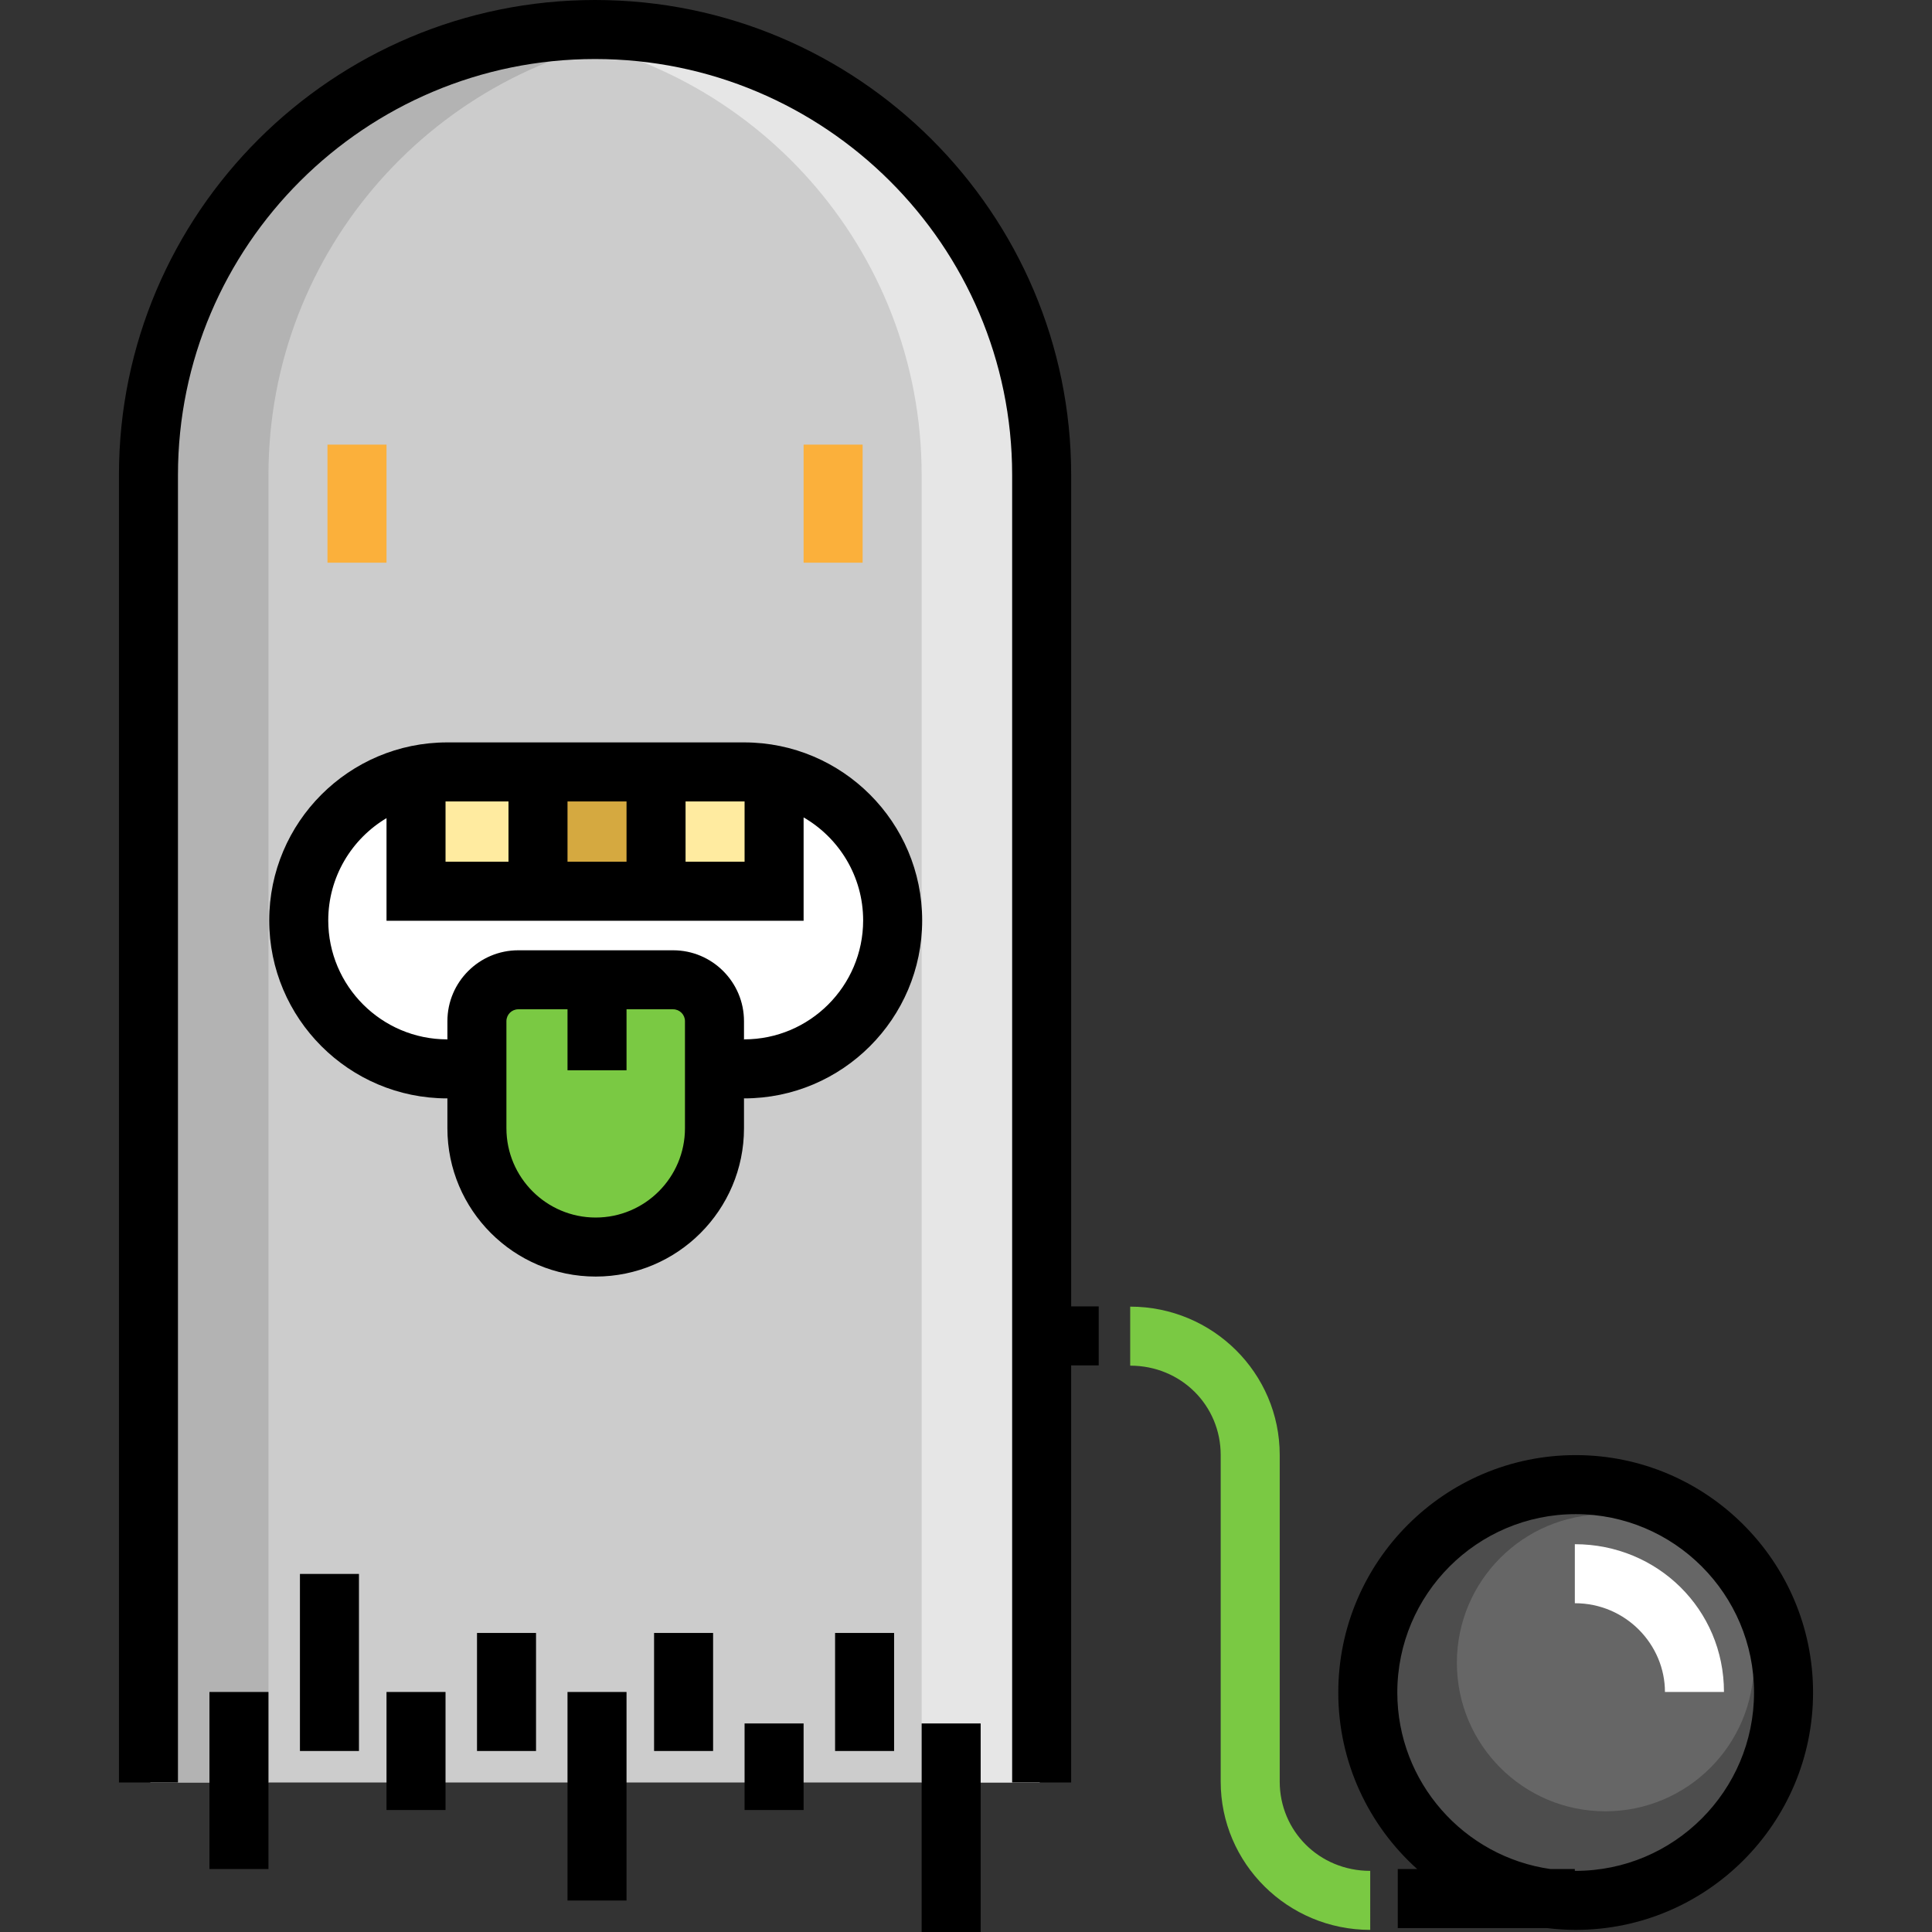 <?xml version="1.0" encoding="iso-8859-1"?>
<!-- Uploaded to: SVG Repo, www.svgrepo.com, Generator: SVG Repo Mixer Tools -->
<svg version="1.1" id="Layer_1" xmlns="http://www.w3.org/2000/svg" xmlns:xlink="http://www.w3.org/1999/xlink" 
	 viewBox="0 0 511.996 511.996" xml:space="preserve">
<rect x="0" y="0" width="511.996" height="511.996" fill="#333333" stroke="none"/>
<circle style="fill:#4D4D4D;" cx="417.561" cy="448.523" r="55.088"/>
<circle style="fill:#666666;" cx="425.434" cy="440.66" r="39.349"/>
<path style="fill:#CCCCCC;" d="M39.863,472.375V125.867C39.863,60.671,92.5,7.821,157.695,7.821s117.832,52.851,117.832,118.046
	v346.509"/>
<path style="fill:#E6E6E6;" d="M157.672,7.821c-5.35,0-10.576,0.48-15.737,1.17c57.735,7.712,102.308,57.032,102.308,116.877
	v346.509h31.283v-346.51C275.527,60.671,222.868,7.821,157.672,7.821z"/>
<path style="fill:#B3B3B3;" d="M173.527,8.99c-5.162-0.689-10.329-1.17-15.679-1.17C92.653,7.821,39.863,60.671,39.863,125.867
	v346.509h31.283V125.867C71.146,66.021,115.793,16.702,173.527,8.99z"/>
<path style="fill:#FFFFFF;" d="M118.516,283.262c-21.731,0-39.349-17.617-39.349-39.349l0,0c0-21.731,17.617-39.349,39.349-39.349
	h78.697c21.731,0,39.349,17.617,39.349,39.349l0,0c0,21.731-17.617,39.349-39.349,39.349"/>
<path style="fill:#7AC943;" d="M157.864,330.48L157.864,330.48c-17.386,0-31.479-14.094-31.479-31.479v-28.388
	c0-6.053,4.907-10.96,10.96-10.96h41.037c6.053,0,10.96,4.907,10.96,10.96v28.388C189.343,316.386,175.249,330.48,157.864,330.48z"
	/>
<rect x="110.645" y="204.569" style="fill:#FFEBA0;" width="94.432" height="31.481"/>
<rect x="142.126" y="204.569" style="fill:#D5A940;" width="31.481" height="31.481"/>
<rect x="55.504" y="448.387" width="15.641" height="46.924"/>
<rect x="79.487" y="417.105" width="15.641" height="46.924"/>
<rect x="102.428" y="448.387" width="15.641" height="31.283"/>
<rect x="126.411" y="432.746" width="15.641" height="31.283"/>
<rect x="150.395" y="448.387" width="15.641" height="55.266"/>
<rect x="173.336" y="432.746" width="15.641" height="31.283"/>
<rect x="197.319" y="456.729" width="15.641" height="22.941"/>
<rect x="221.303" y="432.746" width="15.641" height="31.283"/>
<rect x="244.243" y="456.729" width="15.641" height="55.266"/>
<g>
	<rect x="86.786" y="117.832" style="fill:#FBB03B;" width="15.641" height="31.283"/>
	<rect x="212.961" y="117.832" style="fill:#FBB03B;" width="15.641" height="31.283"/>
</g>
<path d="M197.213,196.743h-78.697c-26.01,0-47.169,21.161-47.169,47.169c0,26.01,21.161,47.169,47.169,47.169l0.049-0.099v8.017
	c0,21.671,17.63,39.3,39.3,39.3s39.3-17.63,39.3-39.3v-8.013l0.049,0.094c26.009,0,47.169-21.161,47.169-47.169
	C244.382,217.904,223.221,196.743,197.213,196.743z M181.679,212.384h15.534c0.035,0,0.071,0.002,0.107,0.003v15.981h-15.641
	V212.384z M150.396,212.384h15.641v15.984h-15.641V212.384z M118.07,212.396c0.149-0.002,0.296-0.011,0.445-0.011h16.239v15.984
	H118.07V212.396z M181.522,299c0,13.045-10.613,23.658-23.658,23.658c-13.045,0-23.658-10.613-23.658-23.658v-28.388
	c0-1.731,1.409-3.14,3.14-3.14h13.05v16.163h15.641v-16.163h12.345c1.731,0,3.14,1.409,3.14,3.14V299z M197.213,275.441
	l-0.049,0.144v-4.972c0-10.357-8.426-18.781-18.781-18.781h-41.037c-10.357,0-18.781,8.426-18.781,18.781v4.926l-0.049-0.098
	c-17.385,0-31.528-14.144-31.528-31.528c0-11.511,6.204-21.597,15.441-27.1v27.198h110.533v-27.393
	c9.422,5.458,15.779,15.645,15.779,27.295C228.741,261.297,214.597,275.441,197.213,275.441z"/>
<path style="fill:#7AC943;" d="M363.119,511.435c-21.898,0-39.625-17.63-39.625-39.3v-86.567c0-13.045-10.428-23.658-23.983-23.658
	v-15.641c21.898,0,39.625,17.63,39.625,39.3v86.567c0,13.045,10.428,23.658,23.984,23.658V511.435z"/>
<path d="M417.566,385.617c-34.689,0-62.909,28.22-62.909,62.909c0,18.561,8.086,35.265,20.914,46.791h-5.152v15.641h39.534
	c2.497,0.302,5.034,0.478,7.613,0.478c34.688,0,62.909-28.221,62.909-62.909S452.253,385.617,417.566,385.617z M417.566,495.793
	c-0.075,0-0.148-0.005-0.223-0.005v-0.471h-6.428c-22.924-3.244-40.617-22.985-40.617-46.791c0-26.064,21.203-47.267,47.267-47.267
	c26.064,0,47.267,21.205,47.267,47.267C464.833,474.589,443.629,495.793,417.566,495.793z"/>
<path style="fill:#FFFFFF;" d="M456.866,448.392h-15.641c0-12.513-10.325-23.525-23.881-23.525v-15.641
	C439.241,409.226,456.866,426.494,456.866,448.392z"/>
<path d="M291.169,346.201h-7.299V125.867C283.869,56.463,227.267,0,157.695,0S31.521,56.463,31.521,125.867v346.509h15.641V125.867
	c0-60.778,49.584-110.225,110.533-110.225s110.533,49.447,110.533,110.225v346.509h15.641V361.842h7.299L291.169,346.201
	L291.169,346.201z"/>
</svg>